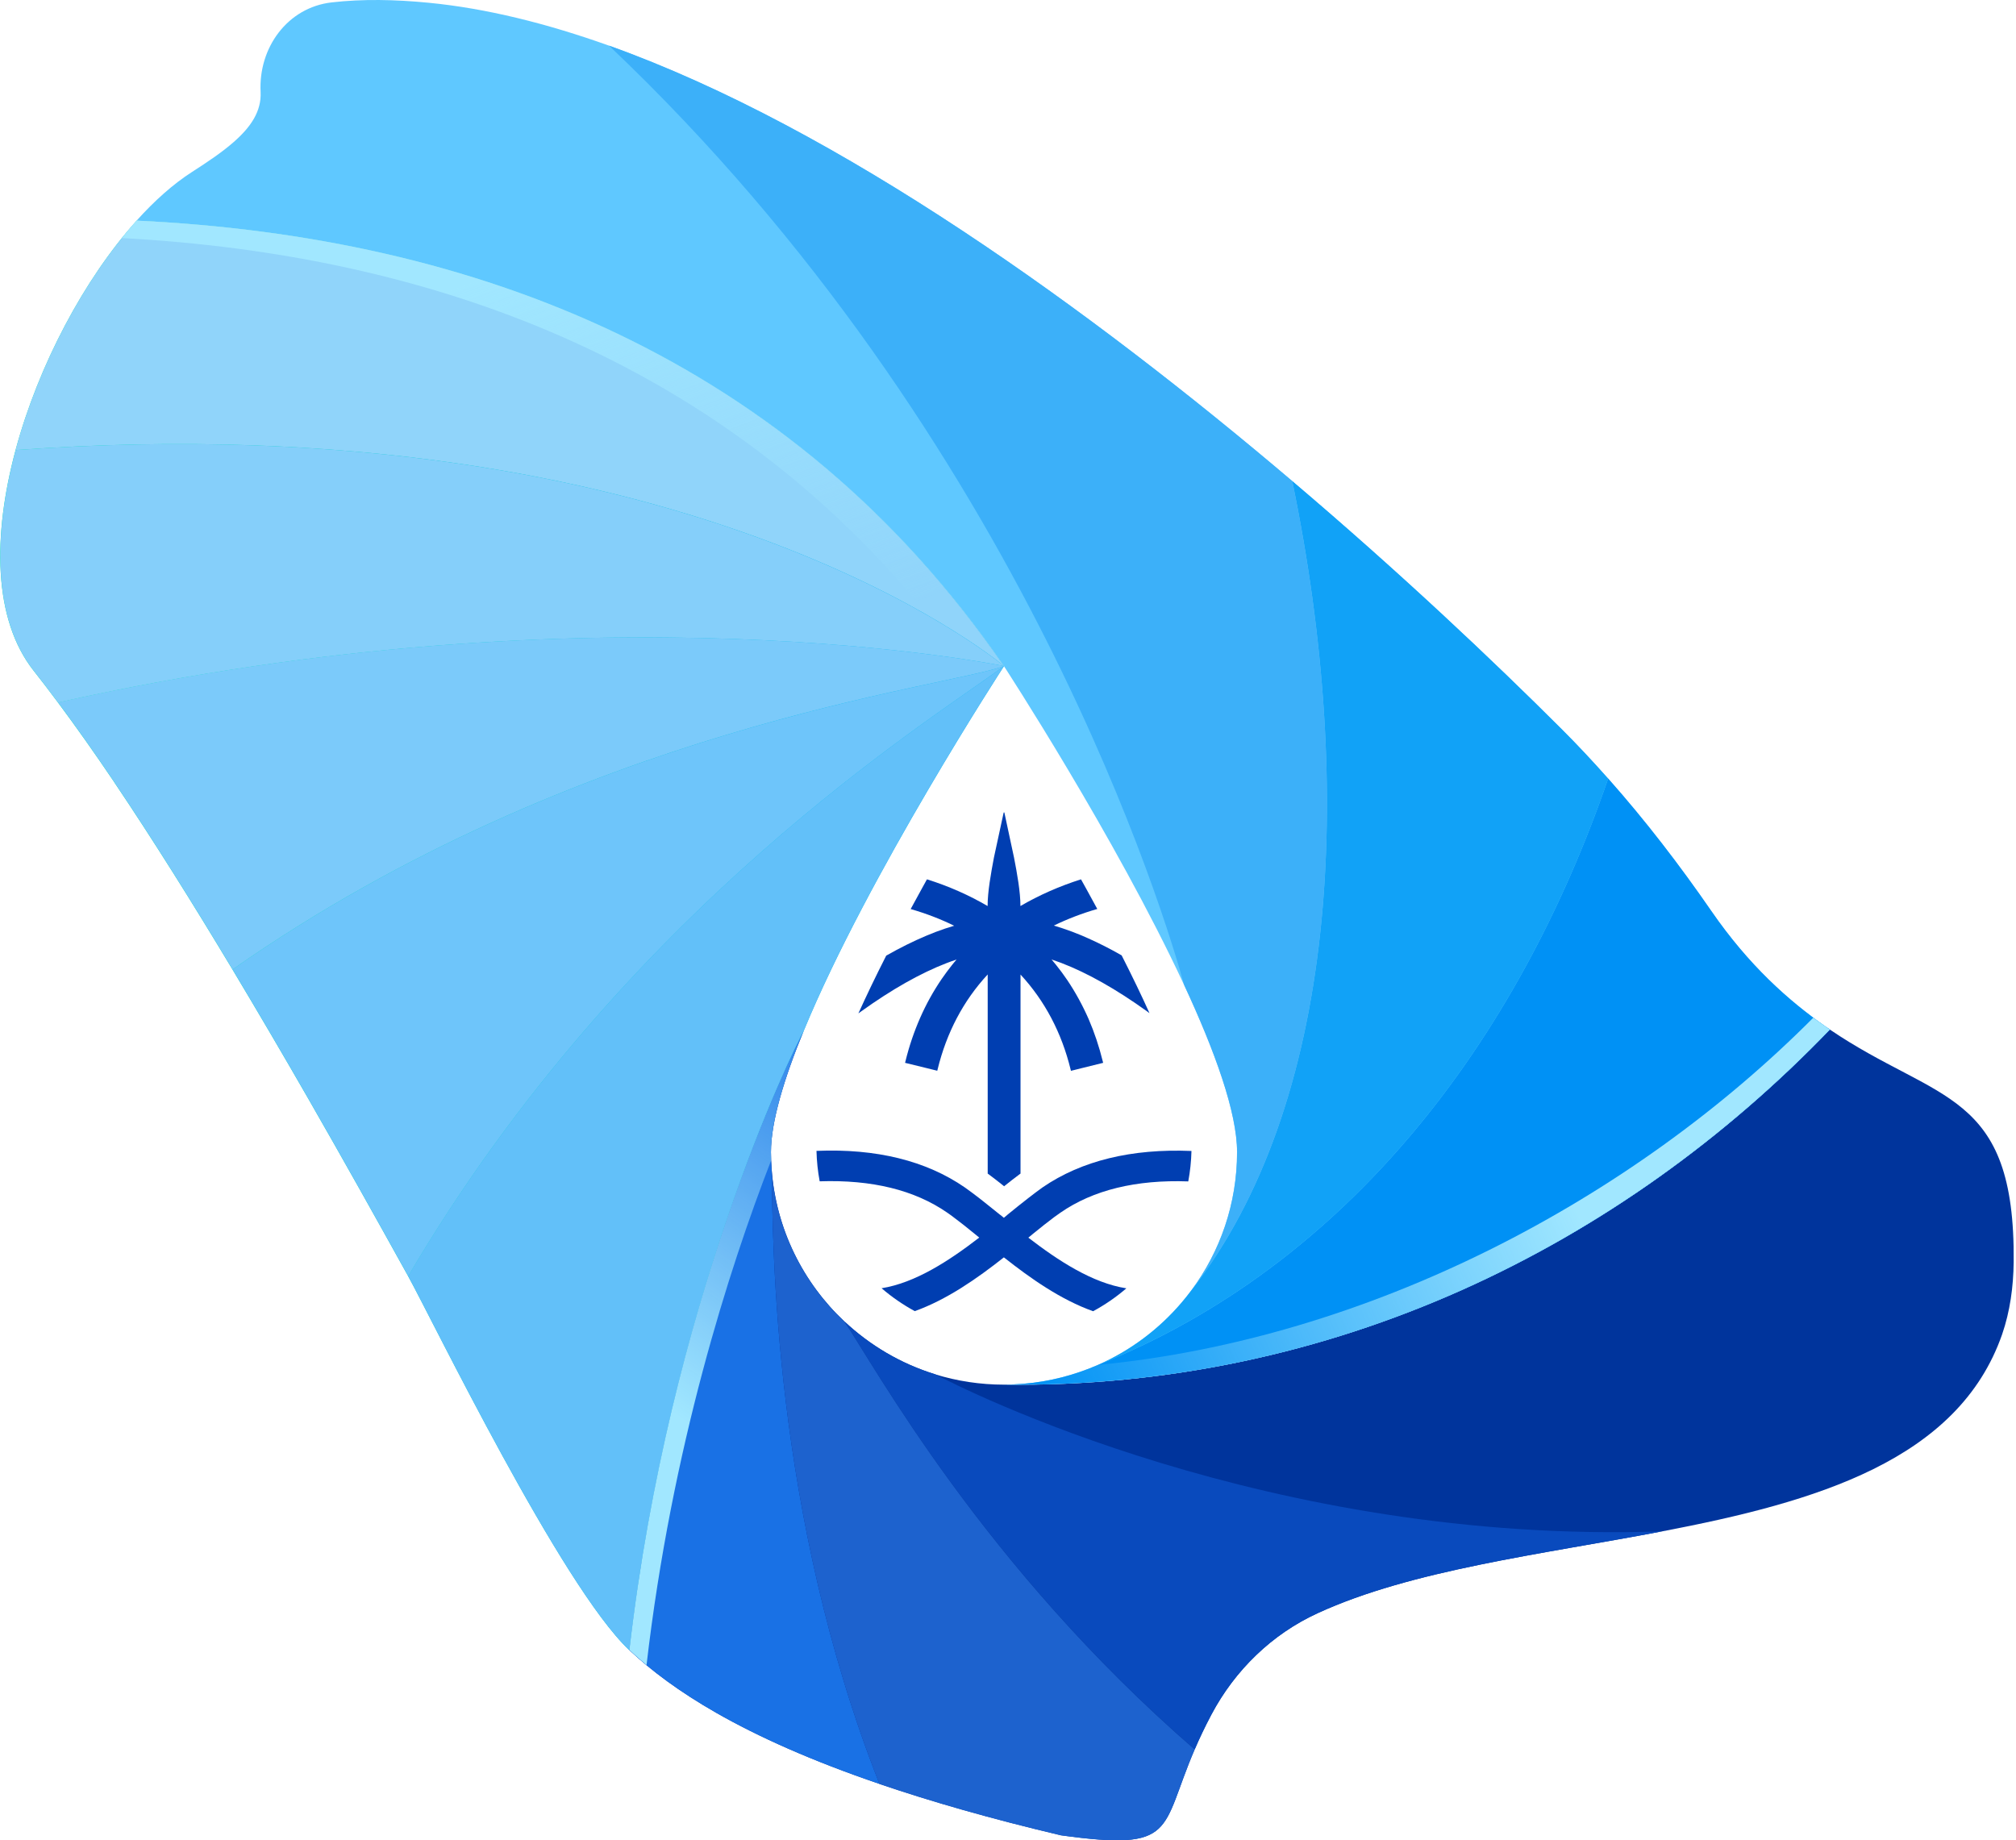 <svg width="793" height="724" viewBox="0 0 793 724" fill="none" xmlns="http://www.w3.org/2000/svg">
<path d="M719.765 405.013C637.688 490.366 524.018 546.431 394.919 544.72C385.508 544.72 376.412 543.289 367.875 540.671C354.371 536.516 342.195 529.29 332.154 519.865C315.921 504.609 305.25 483.524 303.536 459.926C303.361 457.726 303.256 455.492 303.256 453.223C303.256 441.284 308.399 424.318 316.201 405.328C311.268 414.264 263.337 512.429 247.523 649.099C256.165 657.232 267.255 665.541 281.809 673.849C298.253 683.24 319.139 692.63 345.939 701.777C366.161 708.689 389.741 715.461 417.346 721.989C463.247 728.308 456.25 720.034 469.929 688.197C471.714 684.043 473.848 679.504 476.472 674.547C481.09 665.82 487.038 657.896 494.105 651.123C501.137 644.351 509.324 638.731 518.315 634.611C555.296 617.61 606.025 611.536 653.851 602.425C714.377 590.87 770.25 574.498 787.533 524.961C790.682 515.85 791.976 506.145 792.081 496.51C792.746 428.647 762.133 433.814 719.765 405.013Z" fill="#00349C"/>
<path d="M367.875 540.633C354.37 536.479 342.195 529.253 332.154 519.828C343.944 537.212 386.767 616.072 469.964 688.195C471.748 684.041 473.882 679.502 476.506 674.545C481.125 665.818 487.072 657.894 494.139 651.121C501.172 644.349 509.358 638.728 518.35 634.609C555.33 617.608 606.06 611.534 653.886 602.423C499.422 607.834 377.881 545.975 367.875 540.633Z" fill="#094ABD"/>
<path d="M303.256 453.228C303.256 441.289 308.399 424.323 316.201 405.333C311.268 414.269 263.337 512.434 247.523 649.104C256.165 657.237 267.255 665.546 281.809 673.854C298.253 683.245 319.139 692.635 345.939 701.781C303.781 594.715 304.095 489.15 303.501 459.896C303.361 457.731 303.256 455.497 303.256 453.228Z" fill="#1971E5"/>
<path d="M469.929 688.237C386.732 616.114 343.909 537.219 332.119 519.87C315.885 504.614 305.214 483.529 303.5 459.93C304.095 489.184 303.78 594.75 345.938 701.816C366.16 708.728 389.741 715.501 417.345 722.029C463.247 728.347 456.249 720.039 469.929 688.237Z" fill="#1D62CE"/>
<path d="M718.265 404.005C703.466 393.672 687.862 379.778 673.133 358.414C660.608 340.261 647.173 322.771 632.549 306.294C626.636 299.627 620.584 293.133 614.251 286.815C587.662 260.249 550.892 225.41 508.279 189.244C429.315 122.183 330.374 50.445 239.516 17.944C215.095 9.217 191.27 3.282 168.599 1.083C155.374 -0.209 142.604 -0.453 130.464 0.943C113.076 2.933 101.6 18.782 102.51 36.236C102.86 43.742 98.732 49.921 91.909 55.89C87.466 59.8 81.833 63.605 75.571 67.62C68.154 72.368 60.772 78.965 53.705 86.82C186.127 93.104 311.307 140.475 394.889 262.029C394.889 262.029 438.691 329.23 465.735 387.423C477.841 413.431 486.587 437.623 486.587 453.227C486.587 473.579 479.905 492.395 468.639 507.581C467.415 509.222 466.155 510.792 464.826 512.363C455.869 522.906 444.569 531.389 431.729 537.009C429.42 538.022 427.076 538.929 424.697 539.732C415.356 542.944 405.35 544.689 394.924 544.689C523.987 546.435 637.657 490.336 719.77 404.983C719.28 404.668 718.79 404.354 718.265 404.005Z" fill="#5FC8FF"/>
<path d="M431.761 537.01C429.452 538.023 427.108 538.93 424.729 539.733C415.387 542.945 405.381 544.69 394.956 544.69C524.019 546.436 637.689 490.337 719.801 404.984C719.311 404.634 718.787 404.32 718.297 403.971C703.498 393.638 687.894 379.744 673.165 358.38C660.64 340.227 647.205 322.737 632.581 306.26C596.93 409.836 530.107 497.598 431.761 537.01Z" fill="#0091F5"/>
<path d="M468.669 507.585C467.444 509.226 466.184 510.797 464.855 512.367C455.899 522.91 444.598 531.393 431.758 537.013C530.104 497.601 596.927 409.874 632.578 306.298C626.666 299.631 620.613 293.138 614.281 286.819C587.691 260.253 550.921 225.414 508.308 189.248C533.708 312.233 525.381 434.939 468.669 507.585Z" fill="#11A2F7"/>
<path d="M465.768 387.423C477.873 413.431 486.62 437.623 486.62 453.227C486.62 473.579 479.937 492.395 468.672 507.581C525.384 434.9 533.746 312.229 508.311 189.244C429.347 122.183 330.407 50.445 239.548 17.944C403.248 173.151 459.05 363.092 465.768 387.423Z" fill="#3CB0F9"/>
<path d="M53.737 86.825C33.13 109.726 15.112 143.693 6.121 177.066C-2.905 210.648 -2.765 243.568 13.223 263.85C16.372 267.83 19.556 272.019 22.809 276.383C29.982 286.017 37.364 296.49 44.886 307.626C44.886 307.661 44.886 307.661 44.886 307.661C60.139 330.317 75.953 355.592 91.452 381.424C101.493 398.181 111.464 415.182 121.05 431.868C135.22 456.549 148.619 480.532 160.55 502.071C169.786 518.722 220.866 624.113 247.525 649.178C263.339 512.474 311.235 414.344 316.203 405.407C341.463 344.141 394.921 262.07 394.921 262.07C311.34 140.446 186.159 93.074 53.737 86.825Z" fill="url(#paint0_linear_2008_948)"/>
<path d="M394.923 262.026C367.005 282.902 246.373 356.211 160.552 502.027C169.788 518.679 220.868 624.07 247.527 649.135C263.341 512.43 311.237 414.3 316.205 405.364C341.465 344.063 394.923 262.026 394.923 262.026Z" fill="#62C0F9"/>
<path d="M394.851 261.965C391.388 259.068 268.762 158.075 6.121 177.066C15.113 143.693 33.13 109.726 53.737 86.825C186.124 93.074 311.34 140.411 394.851 261.965Z" fill="#90D4FA"/>
<path d="M394.854 261.953C393.91 261.15 384.148 253.121 365.151 242.194C283.249 141.272 168.774 100.149 47.967 93.655C49.822 91.282 51.781 88.978 53.74 86.778C186.127 93.062 311.342 140.399 394.854 261.953Z" fill="url(#paint1_linear_2008_948)"/>
<path d="M394.919 262.026C372.283 270.544 228.35 285.66 91.485 381.381C101.526 398.137 111.497 415.138 121.083 431.825C135.252 456.506 148.652 480.488 160.582 502.027C246.368 356.211 367.035 282.902 394.919 262.026Z" fill="#6EC5FA"/>
<path d="M22.843 276.34C30.015 285.975 37.398 296.448 44.919 307.584C44.919 307.619 44.919 307.619 44.919 307.619C60.173 330.275 75.987 355.549 91.486 381.382C228.351 285.661 372.319 270.51 394.92 262.027C394.92 262.027 235.349 228.794 22.843 276.34Z" fill="#7BCAFA"/>
<path d="M394.918 262.03C394.918 262.03 272.572 157.826 6.153 177.061C-2.874 210.644 -2.734 243.564 13.255 263.846C16.404 267.825 19.587 272.014 22.841 276.378C235.347 228.797 394.918 262.03 394.918 262.03Z" fill="#85CFFA"/>
<path d="M303.26 453.228C303.26 454.275 303.295 455.357 303.365 456.405C286.746 499.168 264.25 569.545 254.314 655.038C251.935 653.048 249.661 651.058 247.562 649.103C263.341 512.399 311.272 414.269 316.24 405.333C308.368 424.323 303.26 441.289 303.26 453.228Z" fill="url(#paint2_linear_2008_948)"/>
<path d="M719.801 405.011C637.689 490.364 524.019 546.463 394.956 544.683C405.346 544.683 415.387 542.937 424.729 539.691C427.108 538.888 429.487 537.98 431.761 536.968C538.608 526.704 641.887 472.141 713.259 400.368C714.693 401.415 716.862 402.986 718.262 403.929C718.752 404.348 719.276 404.697 719.801 405.011Z" fill="url(#paint3_linear_2008_948)"/>
<path d="M417.447 378.81C416.153 378.321 414.893 377.868 413.634 377.449C414.264 378.182 414.858 378.915 415.453 379.648C416.992 381.568 418.462 383.558 419.826 385.583C423.045 390.365 425.844 395.497 428.223 400.908C430.497 406.179 432.351 411.73 433.786 417.559L433.926 418.118L425.459 420.212L421.261 421.26L421.121 420.701C417.587 406.249 410.975 393.716 401.424 383.383V461.685L401.179 461.859C399.255 463.291 397.26 464.827 395.266 466.432L394.986 466.677L394.671 466.432C392.642 464.827 390.683 463.256 388.759 461.859L388.514 461.685V383.348C378.963 393.647 372.35 406.214 368.817 420.666L368.677 421.225L364.303 420.143L356.012 418.118L356.152 417.559C357.621 411.52 359.58 405.795 361.959 400.384C364.338 394.973 367.172 389.876 370.461 385.059C371.72 383.244 373.05 381.428 374.414 379.718C375.009 378.95 375.639 378.217 376.269 377.484C374.974 377.903 373.68 378.356 372.35 378.88C362.099 382.825 350.799 389.213 338.659 397.94L337.644 398.674C340.723 391.901 344.326 384.326 348.595 375.948C353.983 372.876 359.266 370.257 364.408 368.093C365.633 367.569 366.857 367.081 368.047 366.627C370.531 365.684 372.945 364.881 375.324 364.183C369.936 361.53 364.164 359.331 358.216 357.62C359.65 354.967 361.12 352.279 362.659 349.486C363.324 348.3 363.989 347.113 364.618 345.926C373.12 348.579 381.132 352.14 388.479 356.433C388.479 350.813 389.773 343.692 390.963 337.373L394.776 319.744C394.811 319.534 395.091 319.534 395.091 319.744L398.87 337.373C400.094 343.692 401.389 350.848 401.389 356.433C408.736 352.14 416.748 348.614 425.214 345.926C425.879 347.113 426.509 348.265 427.174 349.452C428.713 352.244 430.182 354.932 431.617 357.585C425.669 359.296 419.931 361.495 414.543 364.113C416.887 364.812 419.267 365.615 421.716 366.522C422.87 366.976 424.06 367.43 425.249 367.919C426.159 368.303 427.104 368.721 428.048 369.14C432.351 371.06 436.76 373.295 441.203 375.843C445.471 384.256 449.11 391.796 452.153 398.569L451.209 397.871C439.069 389.143 427.733 382.755 417.447 378.81Z" fill="#003EB1"/>
<path d="M468.667 452.787C468.562 456.836 468.142 460.851 467.408 464.761C446.871 464.028 429.972 468.147 417.098 477.084C416.363 477.607 415.593 478.131 414.788 478.724C412.199 480.644 409.366 482.913 406.357 485.357C405.727 485.846 405.132 486.369 404.502 486.893C416.398 496.039 429.692 504.732 443.057 506.826C438.999 510.317 434.626 513.319 429.972 515.833C417.272 511.295 405.447 502.986 394.881 494.643C384.315 502.986 372.49 511.26 359.825 515.798C355.207 513.284 350.834 510.282 346.775 506.791C360.07 504.662 373.33 496.005 385.19 486.858C384.56 486.335 383.931 485.846 383.301 485.322C380.327 482.879 377.458 480.609 374.869 478.689C374.1 478.096 373.33 477.572 372.595 477.049C359.755 468.147 342.927 464.028 322.425 464.726C321.69 460.816 321.27 456.801 321.166 452.752C344.676 451.774 364.304 456.627 379.522 467.135C381.342 468.426 383.266 469.857 385.295 471.428C387.884 473.453 390.578 475.652 393.377 477.887C393.412 477.887 393.412 477.922 393.447 477.922C393.937 478.306 394.391 478.689 394.881 479.073C395.301 478.689 395.791 478.306 396.246 477.922C396.281 477.887 396.281 477.887 396.316 477.852C399.115 475.583 401.809 473.383 404.398 471.393C406.427 469.823 408.351 468.356 410.17 467.065C425.424 456.627 445.086 451.809 468.667 452.787Z" fill="#003EB1"/>
<defs>
<linearGradient id="paint0_linear_2008_948" x1="0.126" y1="367.968" x2="394.929" y2="367.968" gradientUnits="userSpaceOnUse">
<stop offset="0.015" stop-color="#07DDB9"/>
<stop offset="0.822" stop-color="#04B7EF"/>
</linearGradient>
<linearGradient id="paint1_linear_2008_948" x1="176.955" y1="58.694" x2="257.413" y2="275.195" gradientUnits="userSpaceOnUse">
<stop offset="0.225" stop-color="#A1E7FF"/>
<stop offset="1" stop-color="#A1E7FF" stop-opacity="0"/>
</linearGradient>
<linearGradient id="paint2_linear_2008_948" x1="224.918" y1="615.417" x2="369.712" y2="410.047" gradientUnits="userSpaceOnUse">
<stop offset="0.285" stop-color="#A1E7FF"/>
<stop offset="1" stop-color="#A1E7FF" stop-opacity="0"/>
</linearGradient>
<linearGradient id="paint3_linear_2008_948" x1="709.39" y1="425.733" x2="408.648" y2="556.489" gradientUnits="userSpaceOnUse">
<stop offset="0.31" stop-color="#A1E7FF"/>
<stop offset="1" stop-color="#A1E7FF" stop-opacity="0"/>
</linearGradient>
</defs>
</svg>
